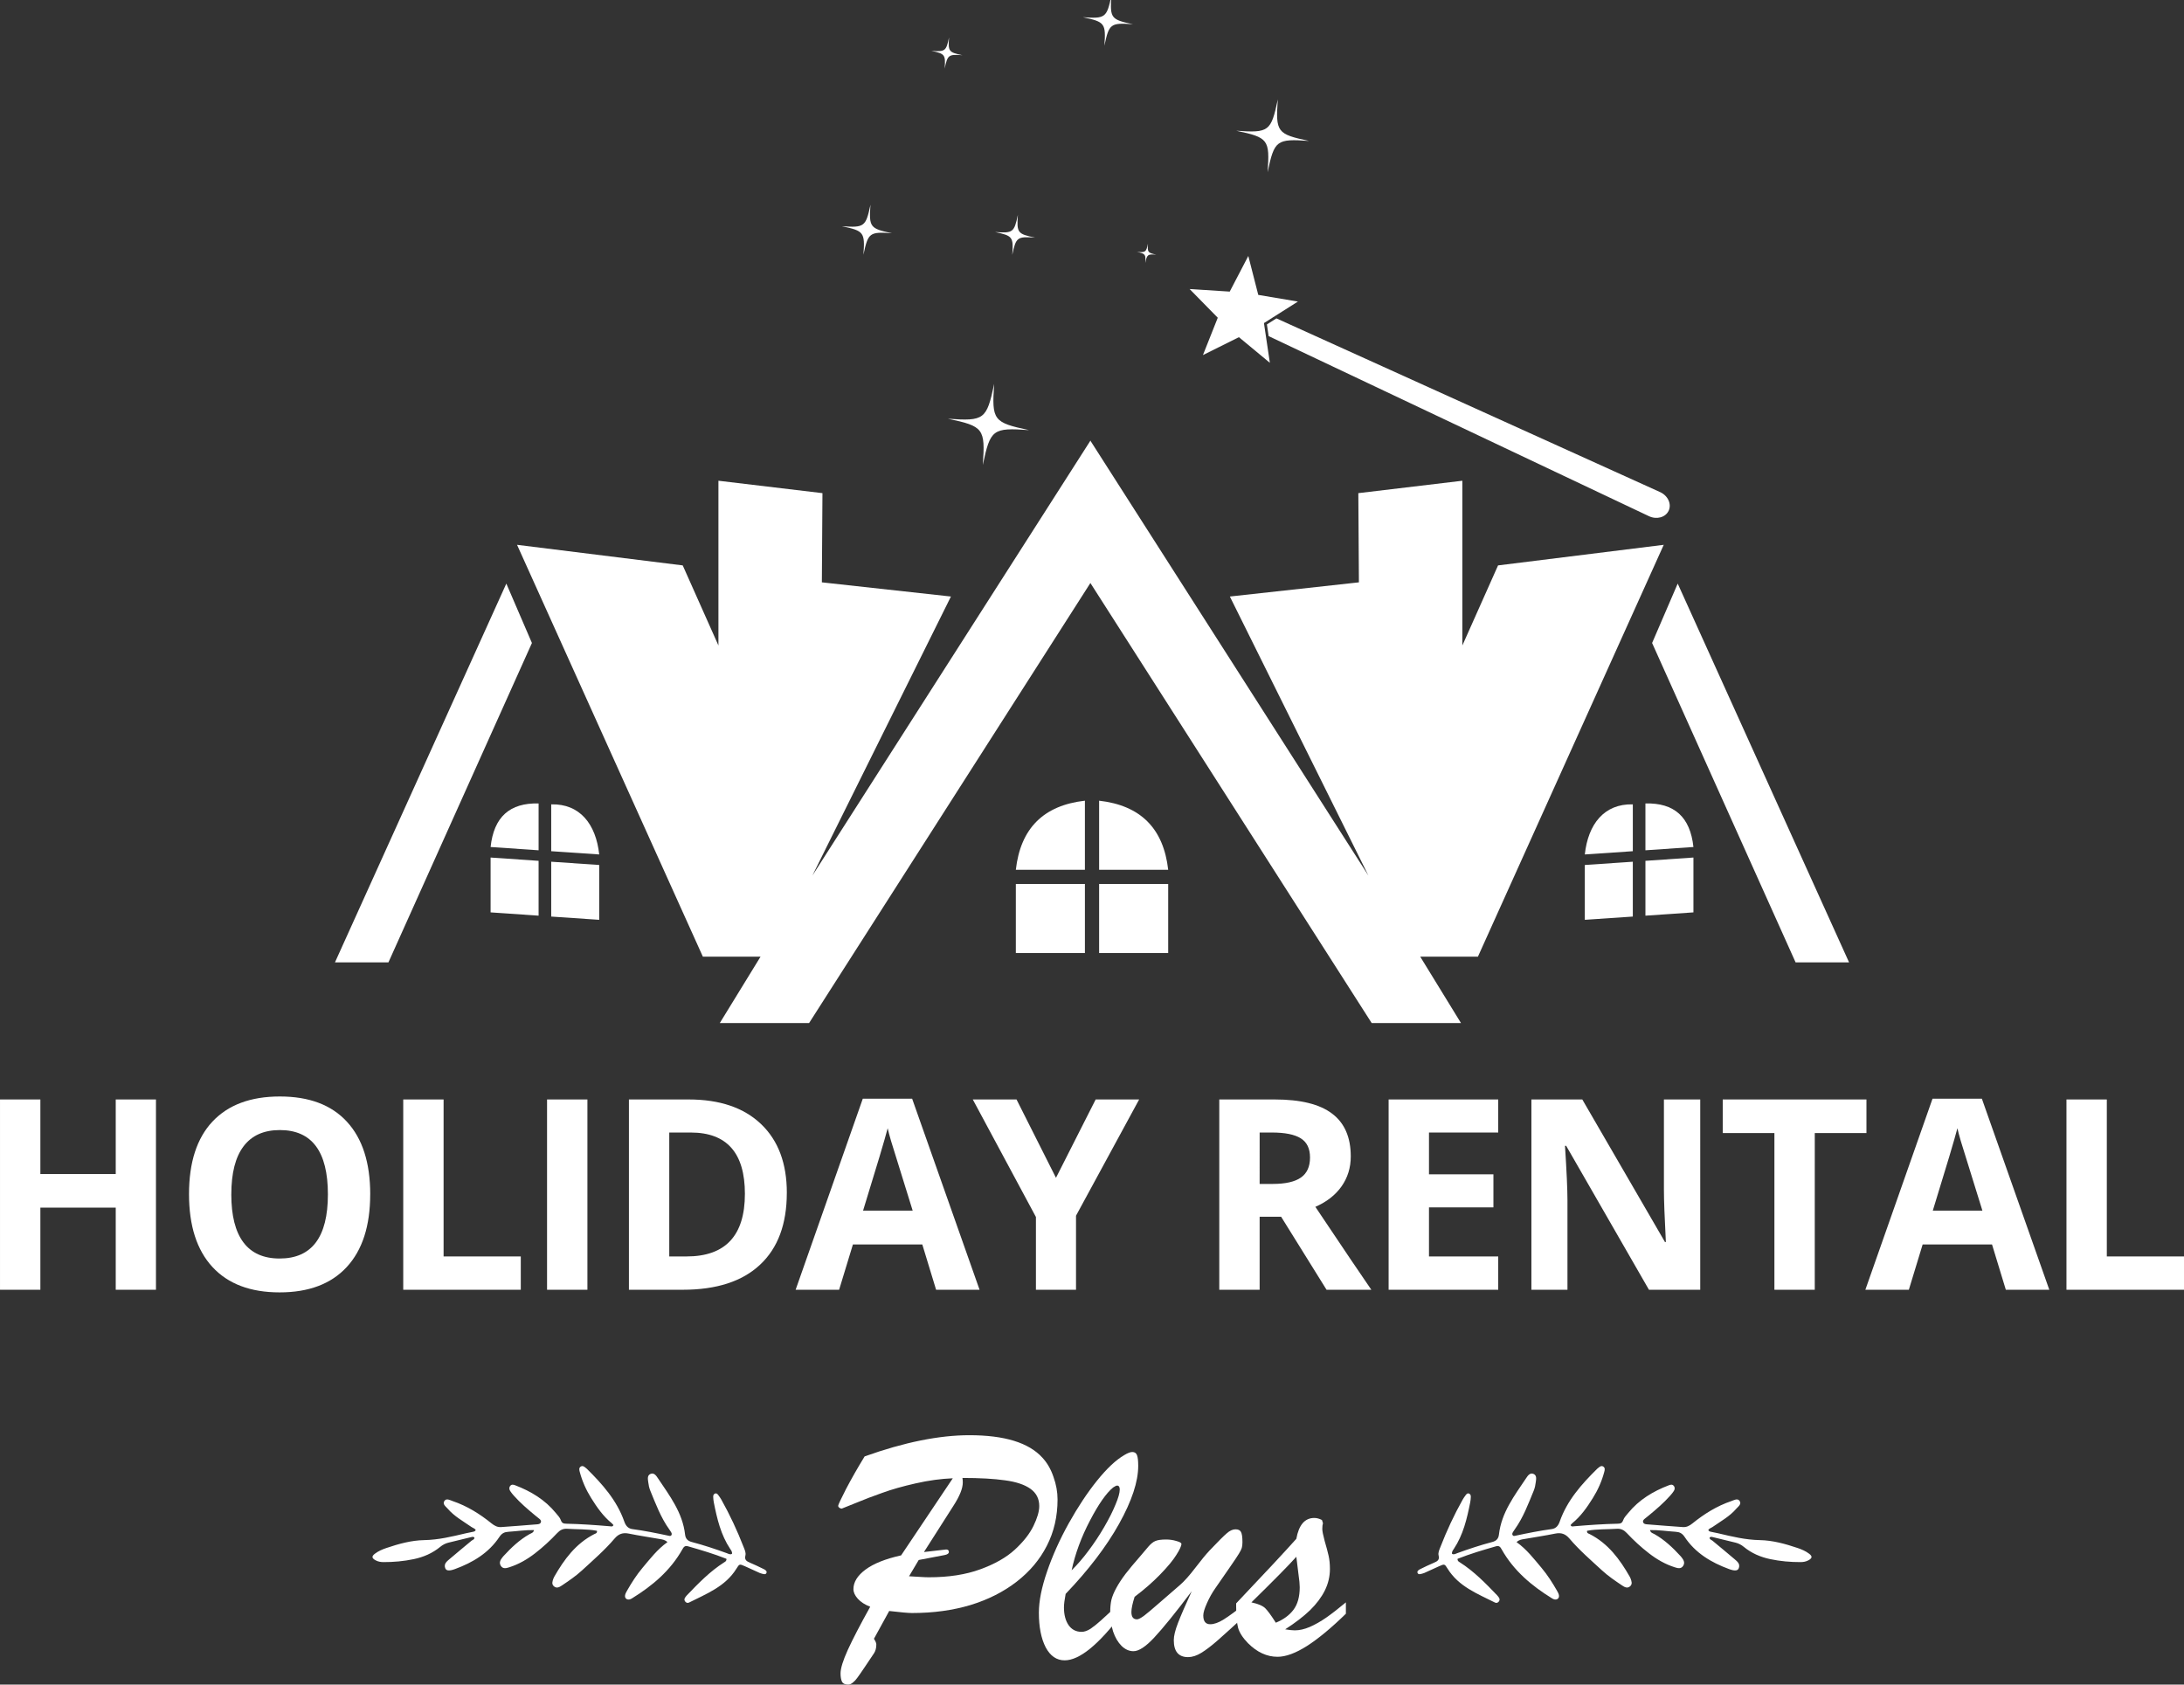<svg xmlns:dc="http://purl.org/dc/elements/1.1/" xmlns:cc="http://creativecommons.org/ns#" xmlns:rdf="http://www.w3.org/1999/02/22-rdf-syntax-ns#" xmlns:svg="http://www.w3.org/2000/svg" xmlns="http://www.w3.org/2000/svg" xmlns:sodipodi="http://sodipodi.sourceforge.net/DTD/sodipodi-0.dtd" xmlns:inkscape="http://www.inkscape.org/namespaces/inkscape" width="145.902mm" height="112.551mm" viewBox="0 0 145.902 112.551" id="svg2134" inkscape:version="0.92.3 (2405546, 2018-03-11)" sodipodi:docname="logo footer.svg"><rect x="0" y="0" width="145.902" height="112.551" fill="#333333" stroke="none"/><defs id="defs2128"></defs><g inkscape:label="Livello 1" inkscape:groupmode="layer" id="layer1" transform="translate(-15.495,-45.689)"><g id="g2857" style="fill:#ffffff"><g transform="translate(156.776,352.439)" id="g1766" style="stroke:none;fill:#ffffff"><g id="g1742" style="stroke:none;fill:#ffffff"><path style="fill:#ffffff;fill-opacity:1;stroke:none;stroke-width:0.265px;stroke-linecap:butt;stroke-linejoin:miter;stroke-opacity:1" d="m -118.904,-242.451 h 3.572 l 9.586,-21.339 -1.71,-3.969 z" id="path1720" inkscape:connector-curvature="0"></path><path inkscape:connector-curvature="0" id="path1722" transform="scale(0.265)" d="m -258.285,-1046.496 v 0.103 l -70.055,109.6 34.93,-70.359 -32.537,-3.576 0.148,-22.488 -26.223,-3.127 v 41.537 l -9,-20.191 -41.768,-5.191 46.844,103.842 h 14.537 l -10.268,16.729 h 22.51 l 70.914,-110.941 70.912,110.941 h 22.512 l -10.27,-16.729 h 14.539 l 46.844,-103.842 -41.768,5.191 -9,20.191 v -41.537 l -26.223,3.127 0.146,22.488 -32.535,3.576 34.93,70.359 -70.055,-109.6 v -0.103 l -0.033,0.053 z" style="fill:#ffffff;fill-opacity:1;stroke:none;stroke-width:1px;stroke-linecap:butt;stroke-linejoin:miter;stroke-opacity:1"></path><g id="g1728" style="stroke:none;fill:#ffffff"><path sodipodi:nodetypes="cccc" inkscape:connector-curvature="0" id="path1724" d="m -68.804,-248.64 h -4.614 c 0.312,-2.764 1.849,-4.302 4.614,-4.614 z" style="fill:#ffffff;fill-opacity:1;stroke:none;stroke-width:0.265px;stroke-linecap:butt;stroke-linejoin:miter;stroke-opacity:1"></path><path inkscape:connector-curvature="0" id="path1726" d="m -73.418,-247.69 h 4.614 v 4.614 h -4.614 z" style="fill:#ffffff;fill-opacity:1;stroke:none;stroke-width:0.265px;stroke-linecap:butt;stroke-linejoin:miter;stroke-opacity:1"></path></g><g id="g1734" transform="matrix(0.695,0.101,0,0.741,-57.481,-58.503)" style="stroke:none;fill:#ffffff"><path style="fill:#ffffff;fill-opacity:1;stroke:none;stroke-width:0.265px;stroke-linecap:butt;stroke-linejoin:miter;stroke-opacity:1" d="m -68.804,-248.972 -4.614,0.332 c 0.312,-2.764 1.849,-4.244 4.614,-4.556 z" id="path1730" inkscape:connector-curvature="0" sodipodi:nodetypes="cccc"></path><path style="fill:#ffffff;fill-opacity:1;stroke:none;stroke-width:0.265px;stroke-linecap:butt;stroke-linejoin:miter;stroke-opacity:1" d="m -73.418,-247.69 4.614,-0.332 -8e-6,4.945 -4.614,0.332 z" id="path1732" inkscape:connector-curvature="0" sodipodi:nodetypes="ccccc"></path></g><g transform="matrix(-0.695,0.101,0,0.741,-152.276,-58.461)" id="g1740" style="stroke:none;fill:#ffffff"><path sodipodi:nodetypes="cccc" inkscape:connector-curvature="0" id="path1736" d="m -68.804,-248.947 -4.614,0.922 c 0.312,-2.764 1.849,-4.835 4.614,-5.146 z" style="fill:#ffffff;fill-opacity:1;stroke:none;stroke-width:0.265px;stroke-linecap:butt;stroke-linejoin:miter;stroke-opacity:1"></path><path inkscape:connector-curvature="0" id="path1738" d="m -73.418,-247.076 4.614,-0.922 v 4.945 l -4.614,0.922 z" style="fill:#ffffff;fill-opacity:1;stroke:none;stroke-width:0.265px;stroke-linecap:butt;stroke-linejoin:miter;stroke-opacity:1" sodipodi:nodetypes="ccccc"></path></g></g><g transform="matrix(-1,0,0,1,-136.658,0)" id="g1764" style="stroke:none;fill:#ffffff"><path inkscape:connector-curvature="0" id="path1744" d="m -118.904,-242.451 h 3.572 l 9.586,-21.339 -1.71,-3.969 z" style="fill:#ffffff;fill-opacity:1;stroke:none;stroke-width:0.265px;stroke-linecap:butt;stroke-linejoin:miter;stroke-opacity:1"></path><g id="g1750" style="stroke:none;fill:#ffffff"><path style="fill:#ffffff;fill-opacity:1;stroke:none;stroke-width:0.265px;stroke-linecap:butt;stroke-linejoin:miter;stroke-opacity:1" d="m -68.804,-248.64 h -4.614 c 0.312,-2.764 1.849,-4.302 4.614,-4.614 z" id="path1746" inkscape:connector-curvature="0" sodipodi:nodetypes="cccc"></path><path style="fill:#ffffff;fill-opacity:1;stroke:none;stroke-width:0.265px;stroke-linecap:butt;stroke-linejoin:miter;stroke-opacity:1" d="m -73.418,-247.69 h 4.614 v 4.614 h -4.614 z" id="path1748" inkscape:connector-curvature="0"></path></g><g transform="matrix(0.695,0.101,0,0.741,-57.481,-58.503)" id="g1756" style="stroke:none;fill:#ffffff"><path sodipodi:nodetypes="cccc" inkscape:connector-curvature="0" id="path1752" d="m -68.804,-248.972 -4.614,0.332 c 0.312,-2.764 1.849,-4.244 4.614,-4.556 z" style="fill:#ffffff;fill-opacity:1;stroke:none;stroke-width:0.265px;stroke-linecap:butt;stroke-linejoin:miter;stroke-opacity:1"></path><path sodipodi:nodetypes="ccccc" inkscape:connector-curvature="0" id="path1754" d="m -73.418,-247.69 4.614,-0.332 -8e-6,4.945 -4.614,0.332 z" style="fill:#ffffff;fill-opacity:1;stroke:none;stroke-width:0.265px;stroke-linecap:butt;stroke-linejoin:miter;stroke-opacity:1"></path></g><g id="g1762" transform="matrix(-0.695,0.101,0,0.741,-152.276,-58.461)" style="stroke:none;fill:#ffffff"><path style="fill:#ffffff;fill-opacity:1;stroke:none;stroke-width:0.265px;stroke-linecap:butt;stroke-linejoin:miter;stroke-opacity:1" d="m -68.804,-248.947 -4.614,0.922 c 0.312,-2.764 1.849,-4.835 4.614,-5.146 z" id="path1758" inkscape:connector-curvature="0" sodipodi:nodetypes="cccc"></path><path sodipodi:nodetypes="ccccc" style="fill:#ffffff;fill-opacity:1;stroke:none;stroke-width:0.265px;stroke-linecap:butt;stroke-linejoin:miter;stroke-opacity:1" d="m -73.418,-247.076 4.614,-0.922 v 4.945 l -4.614,0.922 z" id="path1760" inkscape:connector-curvature="0"></path></g></g></g><g transform="matrix(0.015,-0.107,0.107,0.015,-33.44,160.761)" id="g1790" style="fill:#ffffff;fill-opacity:1"><path d="m 967.859,942.369 c -22.512,1.554 -23.771,2.814 -25.325,25.325 -1.554,-22.512 -2.814,-23.771 -25.325,-25.325 22.511,-1.554 23.771,-2.814 25.325,-25.325 1.554,22.511 2.814,23.771 25.325,25.325 z" id="path1768" inkscape:connector-curvature="0" style="fill:#ffffff;fill-opacity:1"></path><path d="m 1166.391,1091.618 c -20.215,1.396 -21.347,2.527 -22.742,22.742 -1.396,-20.215 -2.527,-21.347 -22.742,-22.742 20.215,-1.395 21.347,-2.527 22.742,-22.742 1.396,20.215 2.527,21.347 22.742,22.742 z" id="path1770" inkscape:connector-curvature="0" style="fill:#ffffff;fill-opacity:1"></path><path d="m 1176.109,884.984 c -8.639,0.596 -9.122,1.08 -9.718,9.718 -0.596,-8.639 -1.08,-9.122 -9.718,-9.718 8.639,-0.596 9.122,-1.08 9.718,-9.718 0.596,8.639 1.08,9.122 9.718,9.718 z" id="path1772" inkscape:connector-curvature="0" style="fill:#ffffff;fill-opacity:1"></path><path d="m 1215.632,980.828 c -13.895,0.959 -14.672,1.737 -15.632,15.631 -0.959,-13.895 -1.737,-14.672 -15.632,-15.631 13.895,-0.959 14.672,-1.737 15.632,-15.632 0.959,13.895 1.737,14.672 15.632,15.632 z" id="path1774" inkscape:connector-curvature="0" style="fill:#ffffff;fill-opacity:1"></path><path d="m 1066.962,851.23 c -13.895,0.959 -14.672,1.737 -15.632,15.631 -0.959,-13.895 -1.737,-14.672 -15.632,-15.631 13.895,-0.959 14.672,-1.737 15.632,-15.632 0.959,13.895 1.737,14.672 15.632,15.632 z" id="path1776" inkscape:connector-curvature="0" style="fill:#ffffff;fill-opacity:1"></path><path d="m 1073.422,942.369 c -11.12,0.768 -11.743,1.39 -12.51,12.51 -0.768,-11.12 -1.39,-11.743 -12.511,-12.51 11.12,-0.768 11.743,-1.39 12.511,-12.511 0.768,11.12 1.39,11.743 12.51,12.511 z" id="path1778" inkscape:connector-curvature="0" style="fill:#ffffff;fill-opacity:1"></path><path d="m 1066.962,1024.494 c -5.378,0.371 -5.679,0.672 -6.05,6.05 -0.371,-5.378 -0.672,-5.679 -6.05,-6.05 5.378,-0.371 5.679,-0.672 6.05,-6.05 0.371,5.378 0.672,5.679 6.05,6.05 z" id="path1780" inkscape:connector-curvature="0" style="fill:#ffffff;fill-opacity:1"></path><path d="m 892.643,1036.595 c -5.378,0.371 -5.679,0.672 -6.05,6.05 -0.371,-5.378 -0.672,-5.679 -6.05,-6.05 5.378,-0.371 5.679,-0.672 6.05,-6.05 0.371,5.378 0.672,5.679 6.05,6.05 z" id="path1782" inkscape:connector-curvature="0" style="fill:#ffffff;fill-opacity:1"></path><g id="g1788" style="fill:#ffffff;fill-opacity:1"><path d="m 1027.672,1104.256 -7.021,2.072 -77.61,248.303 c -1.589,5.075 0.681,10.299 5.05,11.624 v 0 c 4.369,1.325 9.158,-1.759 10.656,-6.861 l 73.443,-249.817 z" id="path1784" inkscape:connector-curvature="0" style="fill:#ffffff;fill-opacity:1"></path><polygon points="1017.459,1088.215 1003.406,1067.72 1027.552,1073.593 1042.701,1053.894 1044.577,1078.674 1067.993,1086.994 1045.006,1096.435 1044.329,1121.277 1028.246,1102.332 1004.412,1109.364 " id="polygon1786" style="fill:#ffffff;fill-opacity:1"></polygon></g></g><g transform="translate(-78.432,280.156)" id="g1826" style="fill:#ffffff"><path style="fill:#ffffff;fill-opacity:1;stroke-width:0.195" inkscape:connector-curvature="0" id="path1792" d="m 195.245,-131.432 c 0.675,0.482 1.153,1.11 1.659,1.711 0.402,0.478 0.736,1.002 1.044,1.543 0.052,0.091 0.105,0.189 0.123,0.29 0.035,0.194 -0.107,0.322 -0.3,0.282 -0.057,-0.012 -0.113,-0.042 -0.164,-0.073 -1.36,-0.839 -2.557,-1.847 -3.356,-3.261 -0.089,-0.158 -0.164,-0.279 -0.381,-0.217 -0.872,0.25 -1.74,0.508 -2.57,0.837 -0.014,0.15 0.078,0.189 0.152,0.236 0.944,0.6 1.715,1.395 2.483,2.194 0.052,0.054 0.098,0.115 0.138,0.179 0.054,0.087 0.039,0.177 -0.023,0.253 -0.064,0.078 -0.161,0.106 -0.246,0.063 -1.174,-0.591 -2.43,-1.07 -3.172,-2.267 -0.2,-0.323 -0.205,-0.322 -0.569,-0.161 -0.291,0.129 -0.579,0.265 -0.869,0.395 -0.083,0.037 -0.166,0.081 -0.254,0.098 -0.111,0.022 -0.263,0.095 -0.318,-0.059 -0.038,-0.108 0.079,-0.192 0.174,-0.238 0.313,-0.153 0.626,-0.307 0.947,-0.441 0.22,-0.091 0.361,-0.192 0.291,-0.469 -0.05,-0.196 0.048,-0.387 0.119,-0.571 0.423,-1.09 0.916,-2.148 1.488,-3.168 0.059,-0.105 0.131,-0.204 0.203,-0.301 0.054,-0.074 0.119,-0.146 0.226,-0.101 0.099,0.042 0.118,0.135 0.114,0.227 -0.005,0.121 -0.016,0.242 -0.04,0.36 -0.215,1.09 -0.468,2.166 -1.095,3.111 -0.063,0.095 -0.15,0.194 -0.116,0.331 0.128,0.066 0.239,-0.01 0.346,-0.049 0.77,-0.28 1.547,-0.538 2.339,-0.746 0.276,-0.073 0.415,-0.226 0.445,-0.496 0.165,-1.468 1.035,-2.598 1.817,-3.768 0.109,-0.163 0.258,-0.396 0.508,-0.278 0.212,0.1 0.162,0.343 0.138,0.534 -0.024,0.194 -0.062,0.393 -0.136,0.573 -0.369,0.897 -0.706,1.811 -1.281,2.607 -0.035,0.049 -0.069,0.1 -0.1,0.152 -0.039,0.065 -0.079,0.135 -0.036,0.212 0.048,0.087 0.13,0.059 0.201,0.043 0.801,-0.171 1.604,-0.332 2.416,-0.442 0.293,-0.04 0.443,-0.241 0.532,-0.496 0.495,-1.417 1.46,-2.501 2.502,-3.53 0.021,-0.021 0.047,-0.038 0.07,-0.058 0.095,-0.079 0.2,-0.169 0.325,-0.101 0.15,0.082 0.117,0.232 0.081,0.365 -0.165,0.621 -0.423,1.203 -0.762,1.745 -0.386,0.619 -0.801,1.217 -1.376,1.684 -0.044,0.036 -0.078,0.086 -0.114,0.126 0.061,0.124 0.161,0.084 0.242,0.077 0.967,-0.082 1.935,-0.151 2.906,-0.171 0.187,-0.004 0.295,-0.031 0.367,-0.237 0.062,-0.178 0.213,-0.328 0.337,-0.48 0.721,-0.883 1.66,-1.448 2.71,-1.849 0.116,-0.044 0.238,-0.077 0.334,0.039 0.089,0.109 0.072,0.233 0.004,0.34 -0.073,0.114 -0.161,0.22 -0.252,0.321 -0.425,0.477 -0.908,0.892 -1.4,1.299 -0.082,0.068 -0.167,0.132 -0.248,0.2 -0.08,0.068 -0.184,0.13 -0.155,0.255 0.03,0.126 0.148,0.144 0.254,0.153 0.801,0.064 1.601,0.13 2.402,0.184 0.247,0.017 0.439,-0.08 0.647,-0.248 0.781,-0.631 1.63,-1.162 2.59,-1.487 0.178,-0.06 0.411,-0.205 0.547,-0.023 0.168,0.223 -0.088,0.386 -0.214,0.533 -0.44,0.513 -1.034,0.836 -1.58,1.217 -0.097,0.068 -0.223,0.094 -0.29,0.203 0.035,0.083 0.105,0.105 0.181,0.121 0.163,0.033 0.327,0.064 0.49,0.102 0.913,0.216 1.817,0.437 2.771,0.454 0.863,0.015 1.707,0.25 2.529,0.528 0.274,0.093 0.54,0.207 0.77,0.384 0.225,0.173 0.206,0.296 -0.05,0.436 -0.165,0.09 -0.343,0.121 -0.526,0.121 -0.684,0.002 -1.363,-0.059 -2.033,-0.2 -0.648,-0.137 -1.243,-0.394 -1.757,-0.817 -0.168,-0.138 -0.351,-0.235 -0.562,-0.285 -0.486,-0.117 -0.972,-0.237 -1.458,-0.355 -0.086,-0.021 -0.175,-0.059 -0.264,0.008 -0.016,0.139 0.115,0.157 0.188,0.218 0.488,0.41 0.983,0.81 1.466,1.225 0.18,0.155 0.4,0.315 0.295,0.606 -0.066,0.183 -0.258,0.21 -0.654,0.065 -1.191,-0.437 -2.25,-1.07 -2.969,-2.151 -0.157,-0.236 -0.333,-0.323 -0.589,-0.339 -0.571,-0.037 -1.138,-0.126 -1.722,-0.114 0.042,0.187 0.195,0.211 0.306,0.274 0.669,0.38 1.217,0.9 1.732,1.461 0.021,0.022 0.04,0.046 0.059,0.069 0.138,0.172 0.259,0.361 0.125,0.578 -0.142,0.231 -0.367,0.167 -0.573,0.101 -0.629,-0.2 -1.191,-0.526 -1.712,-0.928 -0.53,-0.409 -1.021,-0.861 -1.478,-1.348 -0.191,-0.204 -0.39,-0.313 -0.673,-0.294 -0.663,0.045 -1.332,0.01 -1.988,0.134 -0.034,0.169 0.1,0.182 0.181,0.224 1.23,0.63 2.006,1.684 2.669,2.844 0.022,0.039 0.043,0.081 0.058,0.123 0.059,0.174 0.135,0.361 -0.027,0.51 -0.182,0.168 -0.365,0.07 -0.537,-0.045 -0.466,-0.313 -0.931,-0.627 -1.346,-1.009 -0.748,-0.688 -1.519,-1.354 -2.179,-2.13 -0.269,-0.316 -0.554,-0.41 -0.953,-0.329 -0.698,0.142 -1.404,0.245 -2.106,0.369 -0.147,0.026 -0.302,0.042 -0.471,0.199 z"></path><path d="m 138.512,-131.432 c -0.675,0.482 -1.153,1.11 -1.659,1.711 -0.402,0.478 -0.736,1.002 -1.044,1.543 -0.052,0.091 -0.105,0.189 -0.123,0.29 -0.035,0.194 0.107,0.322 0.3,0.282 0.057,-0.012 0.113,-0.042 0.164,-0.073 1.36,-0.839 2.557,-1.847 3.356,-3.261 0.089,-0.158 0.164,-0.279 0.381,-0.217 0.872,0.25 1.74,0.508 2.57,0.837 0.014,0.15 -0.078,0.189 -0.152,0.236 -0.944,0.6 -1.715,1.395 -2.483,2.194 -0.052,0.054 -0.098,0.115 -0.138,0.179 -0.054,0.087 -0.039,0.177 0.023,0.253 0.064,0.078 0.161,0.106 0.246,0.063 1.174,-0.591 2.43,-1.07 3.172,-2.267 0.2,-0.323 0.205,-0.322 0.569,-0.161 0.291,0.129 0.579,0.265 0.869,0.395 0.083,0.037 0.166,0.081 0.254,0.098 0.111,0.022 0.263,0.095 0.318,-0.059 0.038,-0.108 -0.079,-0.192 -0.174,-0.238 -0.313,-0.153 -0.626,-0.307 -0.947,-0.441 -0.22,-0.091 -0.361,-0.192 -0.291,-0.469 0.05,-0.196 -0.048,-0.387 -0.119,-0.571 -0.423,-1.09 -0.916,-2.148 -1.488,-3.168 -0.059,-0.105 -0.131,-0.204 -0.203,-0.301 -0.054,-0.074 -0.119,-0.146 -0.226,-0.101 -0.099,0.042 -0.118,0.135 -0.114,0.227 0.005,0.121 0.016,0.242 0.04,0.36 0.215,1.09 0.468,2.166 1.095,3.111 0.063,0.095 0.15,0.194 0.116,0.331 -0.128,0.066 -0.239,-0.01 -0.346,-0.049 -0.77,-0.28 -1.547,-0.538 -2.339,-0.746 -0.276,-0.073 -0.415,-0.226 -0.445,-0.496 -0.165,-1.468 -1.035,-2.598 -1.817,-3.768 -0.109,-0.163 -0.258,-0.396 -0.508,-0.278 -0.212,0.1 -0.162,0.343 -0.138,0.534 0.024,0.194 0.062,0.393 0.136,0.573 0.369,0.897 0.706,1.811 1.281,2.607 0.035,0.049 0.069,0.1 0.1,0.152 0.039,0.065 0.079,0.135 0.036,0.212 -0.048,0.087 -0.13,0.059 -0.201,0.043 -0.801,-0.171 -1.604,-0.332 -2.416,-0.442 -0.293,-0.04 -0.443,-0.241 -0.532,-0.496 -0.495,-1.417 -1.46,-2.501 -2.502,-3.53 -0.021,-0.021 -0.047,-0.038 -0.07,-0.058 -0.095,-0.079 -0.2,-0.169 -0.325,-0.101 -0.15,0.082 -0.117,0.232 -0.081,0.365 0.165,0.621 0.423,1.203 0.762,1.745 0.386,0.619 0.801,1.217 1.376,1.684 0.045,0.036 0.078,0.086 0.114,0.126 -0.061,0.124 -0.161,0.084 -0.242,0.077 -0.967,-0.082 -1.935,-0.151 -2.906,-0.171 -0.187,-0.004 -0.295,-0.031 -0.367,-0.237 -0.062,-0.178 -0.213,-0.328 -0.337,-0.48 -0.721,-0.883 -1.66,-1.448 -2.71,-1.849 -0.116,-0.044 -0.238,-0.077 -0.334,0.039 -0.089,0.109 -0.072,0.233 -0.004,0.34 0.073,0.114 0.161,0.22 0.252,0.321 0.425,0.477 0.908,0.892 1.4,1.299 0.082,0.068 0.167,0.132 0.248,0.2 0.08,0.068 0.184,0.13 0.155,0.255 -0.03,0.126 -0.148,0.144 -0.254,0.153 -0.801,0.064 -1.601,0.13 -2.402,0.184 -0.247,0.017 -0.439,-0.08 -0.647,-0.248 -0.781,-0.631 -1.63,-1.162 -2.59,-1.487 -0.178,-0.06 -0.411,-0.205 -0.547,-0.023 -0.168,0.223 0.088,0.386 0.214,0.533 0.44,0.513 1.034,0.836 1.58,1.217 0.097,0.068 0.223,0.094 0.29,0.203 -0.035,0.083 -0.105,0.105 -0.181,0.121 -0.163,0.033 -0.327,0.064 -0.49,0.102 -0.913,0.216 -1.817,0.437 -2.771,0.454 -0.863,0.015 -1.707,0.25 -2.529,0.528 -0.274,0.093 -0.54,0.207 -0.77,0.384 -0.225,0.173 -0.206,0.296 0.05,0.436 0.165,0.09 0.343,0.121 0.526,0.121 0.684,0.002 1.363,-0.059 2.033,-0.2 0.648,-0.137 1.243,-0.394 1.757,-0.817 0.168,-0.138 0.351,-0.235 0.562,-0.285 0.486,-0.117 0.972,-0.237 1.458,-0.355 0.086,-0.021 0.175,-0.059 0.264,0.008 0.016,0.139 -0.115,0.157 -0.188,0.218 -0.488,0.41 -0.983,0.81 -1.466,1.225 -0.18,0.155 -0.4,0.315 -0.295,0.606 0.066,0.183 0.258,0.21 0.654,0.065 1.191,-0.437 2.25,-1.07 2.969,-2.151 0.157,-0.236 0.333,-0.323 0.589,-0.339 0.571,-0.037 1.138,-0.126 1.722,-0.114 -0.042,0.187 -0.195,0.211 -0.306,0.274 -0.669,0.38 -1.217,0.9 -1.732,1.461 -0.021,0.022 -0.04,0.046 -0.059,0.069 -0.138,0.172 -0.259,0.361 -0.125,0.578 0.142,0.231 0.367,0.167 0.573,0.101 0.629,-0.2 1.191,-0.526 1.712,-0.928 0.53,-0.409 1.021,-0.861 1.478,-1.348 0.191,-0.204 0.39,-0.313 0.673,-0.294 0.663,0.045 1.332,0.01 1.988,0.134 0.034,0.169 -0.1,0.182 -0.181,0.224 -1.23,0.63 -2.006,1.684 -2.669,2.844 -0.022,0.039 -0.043,0.081 -0.058,0.123 -0.059,0.174 -0.135,0.361 0.027,0.51 0.182,0.168 0.365,0.07 0.537,-0.045 0.466,-0.313 0.931,-0.627 1.346,-1.009 0.748,-0.688 1.519,-1.354 2.179,-2.13 0.269,-0.316 0.554,-0.41 0.953,-0.329 0.698,0.142 1.404,0.245 2.106,0.369 0.147,0.026 0.302,0.042 0.471,0.199 z" id="path1794" inkscape:connector-curvature="0" style="fill:#ffffff;fill-opacity:1;stroke-width:0.195"></path></g><g transform="translate(-239.635,352.439)" aria-label="HOLIDAY RENTAL" style="font-style:normal;font-variant:normal;font-weight:normal;font-stretch:normal;font-size:17.81px;line-height:1;font-family:'Open Sans';-inkscape-font-specification:'Open Sans';font-variant-ligatures:normal;font-variant-caps:normal;font-variant-numeric:normal;font-feature-settings:normal;text-align:center;letter-spacing:-3.838px;word-spacing:0px;writing-mode:lr-tb;text-anchor:middle;fill:#ffffff;fill-opacity:1;stroke:none;stroke-width:0.445" id="text1800"><path d="m 265.549,-220.579 h -2.687 v -5.487 h -5.035 v 5.487 h -2.696 v -12.714 h 2.696 v 4.983 h 5.035 v -4.983 h 2.687 z" style="font-style:normal;font-variant:normal;font-weight:bold;font-stretch:normal;font-family:'Open Sans';-inkscape-font-specification:'Open Sans Bold';letter-spacing:-0.445px;fill:#ffffff;fill-opacity:1;stroke-width:0.445" id="path865" inkscape:connector-curvature="0"></path><path d="m 279.861,-226.953 q 0,3.157 -1.565,4.853 -1.565,1.696 -4.487,1.696 -2.922,0 -4.487,-1.696 -1.565,-1.696 -1.565,-4.87 0,-3.174 1.565,-4.844 1.574,-1.678 4.505,-1.678 2.931,0 4.479,1.687 1.557,1.687 1.557,4.853 z m -9.279,0 q 0,2.131 0.809,3.209 0.809,1.078 2.418,1.078 3.226,0 3.226,-4.287 0,-4.296 -3.209,-4.296 -1.609,0 -2.426,1.087 -0.817,1.078 -0.817,3.209 z" style="font-style:normal;font-variant:normal;font-weight:bold;font-stretch:normal;font-family:'Open Sans';-inkscape-font-specification:'Open Sans Bold';letter-spacing:-0.445px;fill:#ffffff;fill-opacity:1;stroke-width:0.445" id="path867" inkscape:connector-curvature="0"></path><path d="m 282.068,-220.579 v -12.714 h 2.696 v 10.488 h 5.157 v 2.226 z" style="font-style:normal;font-variant:normal;font-weight:bold;font-stretch:normal;font-family:'Open Sans';-inkscape-font-specification:'Open Sans Bold';letter-spacing:-0.445px;fill:#ffffff;fill-opacity:1;stroke-width:0.445" id="path869" inkscape:connector-curvature="0"></path><path d="m 291.676,-220.579 v -12.714 h 2.696 v 12.714 z" style="font-style:normal;font-variant:normal;font-weight:bold;font-stretch:normal;font-family:'Open Sans';-inkscape-font-specification:'Open Sans Bold';letter-spacing:-0.445px;fill:#ffffff;fill-opacity:1;stroke-width:0.445" id="path871" inkscape:connector-curvature="0"></path><path d="m 307.693,-227.058 q 0,3.139 -1.791,4.809 -1.783,1.67 -5.157,1.67 h -3.6 v -12.714 h 3.992 q 3.113,0 4.835,1.644 1.722,1.644 1.722,4.592 z m -2.8,0.07 q 0,-4.096 -3.618,-4.096 h -1.435 v 8.279 h 1.157 q 3.896,0 3.896,-4.183 z" style="font-style:normal;font-variant:normal;font-weight:bold;font-stretch:normal;font-family:'Open Sans';-inkscape-font-specification:'Open Sans Bold';letter-spacing:-0.445px;fill:#ffffff;fill-opacity:1;stroke-width:0.445" id="path873" inkscape:connector-curvature="0"></path><path d="m 317.666,-220.579 -0.922,-3.026 H 312.109 l -0.922,3.026 h -2.905 l 4.487,-12.766 h 3.296 l 4.505,12.766 z m -1.565,-5.287 q -1.278,-4.113 -1.444,-4.653 -0.157,-0.539 -0.226,-0.852 -0.287,1.113 -1.644,5.505 z" style="font-style:normal;font-variant:normal;font-weight:bold;font-stretch:normal;font-family:'Open Sans';-inkscape-font-specification:'Open Sans Bold';letter-spacing:-0.445px;fill:#ffffff;fill-opacity:1;stroke-width:0.445" id="path875" inkscape:connector-curvature="0"></path><path d="m 325.674,-228.058 2.652,-5.235 h 2.905 l -4.218,7.766 v 4.948 h -2.678 v -4.861 l -4.218,-7.853 h 2.922 z" style="font-style:normal;font-variant:normal;font-weight:bold;font-stretch:normal;font-family:'Open Sans';-inkscape-font-specification:'Open Sans Bold';letter-spacing:-0.445px;fill:#ffffff;fill-opacity:1;stroke-width:0.445" id="path877" inkscape:connector-curvature="0"></path><path d="m 339.28,-227.649 h 0.87 q 1.278,0 1.887,-0.426 0.609,-0.426 0.609,-1.339 0,-0.904 -0.626,-1.287 -0.617,-0.383 -1.922,-0.383 h -0.817 z m 0,2.191 v 4.879 H 336.584 v -12.714 h 3.705 q 2.592,0 3.835,0.948 1.244,0.939 1.244,2.861 0,1.122 -0.617,2 -0.617,0.87 -1.748,1.365 2.87,4.287 3.739,5.54 h -2.992 l -3.035,-4.879 z" style="font-style:normal;font-variant:normal;font-weight:bold;font-stretch:normal;font-family:'Open Sans';-inkscape-font-specification:'Open Sans Bold';letter-spacing:-0.445px;fill:#ffffff;fill-opacity:1;stroke-width:0.445" id="path879" inkscape:connector-curvature="0"></path><path d="m 355.219,-220.579 h -7.322 v -12.714 h 7.322 v 2.209 h -4.626 v 2.792 h 4.305 v 2.209 h -4.305 v 3.279 h 4.626 z" style="font-style:normal;font-variant:normal;font-weight:bold;font-stretch:normal;font-family:'Open Sans';-inkscape-font-specification:'Open Sans Bold';letter-spacing:-0.445px;fill:#ffffff;fill-opacity:1;stroke-width:0.445" id="path881" inkscape:connector-curvature="0"></path><path d="m 368.714,-220.579 h -3.426 l -5.531,-9.618 h -0.078 q 0.165,2.548 0.165,3.635 v 5.983 h -2.409 v -12.714 h 3.4 l 5.522,9.523 h 0.061 q -0.13,-2.478 -0.13,-3.505 v -6.018 h 2.426 z" style="font-style:normal;font-variant:normal;font-weight:bold;font-stretch:normal;font-family:'Open Sans';-inkscape-font-specification:'Open Sans Bold';letter-spacing:-0.445px;fill:#ffffff;fill-opacity:1;stroke-width:0.445" id="path883" inkscape:connector-curvature="0"></path><path d="m 376.365,-220.579 h -2.696 v -10.47 h -3.452 v -2.244 h 9.601 v 2.244 h -3.452 z" style="font-style:normal;font-variant:normal;font-weight:bold;font-stretch:normal;font-family:'Open Sans';-inkscape-font-specification:'Open Sans Bold';letter-spacing:-0.445px;fill:#ffffff;fill-opacity:1;stroke-width:0.445" id="path885" inkscape:connector-curvature="0"></path><path d="m 389.129,-220.579 -0.922,-3.026 h -4.635 l -0.922,3.026 h -2.905 l 4.487,-12.766 h 3.296 l 4.505,12.766 z m -1.565,-5.287 q -1.278,-4.113 -1.444,-4.653 -0.157,-0.539 -0.226,-0.852 -0.287,1.113 -1.644,5.505 z" style="font-style:normal;font-variant:normal;font-weight:bold;font-stretch:normal;font-family:'Open Sans';-inkscape-font-specification:'Open Sans Bold';letter-spacing:-0.445px;fill:#ffffff;fill-opacity:1;stroke-width:0.445" id="path887" inkscape:connector-curvature="0"></path><path d="m 393.18,-220.579 v -12.714 h 2.696 v 10.488 h 5.157 v 2.226 z" style="font-style:normal;font-variant:normal;font-weight:bold;font-stretch:normal;font-family:'Open Sans';-inkscape-font-specification:'Open Sans Bold';letter-spacing:-0.445px;fill:#ffffff;fill-opacity:1;stroke-width:0.445" id="path889" inkscape:connector-curvature="0"></path></g><g transform="translate(-239.635,352.439)" aria-label="Plus" style="font-style:normal;font-variant:normal;font-weight:normal;font-stretch:normal;font-size:23.195px;line-height:1;font-family:'Open Sans';-inkscape-font-specification:'Open Sans';font-variant-ligatures:normal;font-variant-caps:normal;font-variant-numeric:normal;font-feature-settings:normal;text-align:center;letter-spacing:-4.998px;word-spacing:0px;writing-mode:lr-tb;text-anchor:middle;fill:#ffffff;fill-opacity:1;stroke:none;stroke-width:0.58" id="text1804"><path d="m 315.327,-202.83 3.454,-5.153 q -1.178,0.045 -2.48,0.34 -1.302,0.294 -2.231,0.634 -0.929,0.328 -1.665,0.634 -0.725,0.294 -1.042,0.419 -0.079,0 -0.159,-0.057 -0.079,-0.057 -0.079,-0.136 0,-0.091 0.521,-1.11 0.532,-1.019 1.246,-2.186 3.964,-1.416 6.999,-1.416 3.511,0 4.87,1.495 0.487,0.521 0.747,1.291 0.272,0.759 0.272,1.506 0,1.699 -0.714,3.092 -0.702,1.382 -2.016,2.401 -1.314,1.019 -3.092,1.563 -1.778,0.532 -3.896,0.532 -0.374,0 -1.529,-0.136 l -1.019,1.857 q 0.159,0.238 0.159,0.385 0,0.351 -0.159,0.589 -0.227,0.34 -0.6,0.895 -0.374,0.555 -0.51,0.736 -0.125,0.181 -0.294,0.317 -0.159,0.136 -0.317,0.136 -0.328,0 -0.419,-0.204 -0.091,-0.193 -0.091,-0.544 0,-0.498 0.487,-1.574 0.498,-1.087 1.495,-2.877 -0.532,-0.204 -0.827,-0.532 -0.294,-0.328 -0.294,-0.646 0,-0.702 0.804,-1.302 0.804,-0.6 2.378,-0.951 z m 1.178,0.306 -0.646,1.087 q 0.43,0.023 0.759,0.045 0.34,0.023 0.566,0.023 1.982,0 3.432,-0.532 1.461,-0.532 2.31,-1.314 0.861,-0.793 1.246,-1.586 0.385,-0.793 0.385,-1.325 0,-0.736 -0.589,-1.155 -0.589,-0.419 -1.699,-0.566 -1.099,-0.159 -2.843,-0.159 0.023,0.125 0.023,0.306 0,0.589 -0.623,1.552 l -1.971,3.092 1.484,-0.17 q 0.181,0 0.181,0.17 0,0.147 -0.294,0.204 z" id="path856" inkscape:connector-curvature="0"></path><path d="m 330.104,-199.795 v 0.838 q -2.367,3.137 -3.851,3.137 -0.804,0 -1.268,-0.872 -0.453,-0.883 -0.453,-2.31 0,-1.155 0.544,-2.741 0.544,-1.597 1.45,-3.228 0.917,-1.642 1.891,-2.854 0.985,-1.223 1.823,-1.71 0.34,-0.204 0.532,-0.204 0.238,0 0.317,0.215 0.079,0.204 0.079,0.714 0,1.574 -1.28,3.873 -1.28,2.288 -3.568,4.677 -0.113,0.589 -0.113,0.906 0,0.725 0.306,1.178 0.317,0.453 0.872,0.453 0.283,0 0.612,-0.215 0.328,-0.227 0.691,-0.555 0.362,-0.328 1.416,-1.302 z m -3.386,-2.039 q 0.589,-0.578 1.133,-1.314 0.555,-0.736 1.042,-1.574 0.487,-0.838 0.759,-1.506 0.283,-0.668 0.283,-1.008 0,-0.26 -0.181,-0.26 -0.068,0 -0.26,0.125 -0.691,0.566 -1.552,2.22 -0.861,1.642 -1.223,3.318 z" id="path858" inkscape:connector-curvature="0"></path><path d="m 334.746,-200.44 q -1.642,2.175 -2.503,3.092 -0.849,0.917 -1.393,0.917 -0.43,0 -0.793,-0.351 -0.362,-0.362 -0.566,-0.963 -0.193,-0.612 -0.193,-1.302 0,-0.453 0.079,-0.815 0.091,-0.362 0.328,-0.793 0.238,-0.442 0.623,-0.951 0.396,-0.51 0.963,-1.155 0.34,-0.396 0.566,-0.668 0.238,-0.272 0.453,-0.362 0.227,-0.102 0.725,-0.102 0.362,0 0.691,0.102 0.328,0.091 0.328,0.193 0,0.204 -0.34,0.736 -0.328,0.532 -1.076,1.302 -0.736,0.759 -1.71,1.495 -0.215,0.668 -0.215,1.019 0,0.487 0.374,0.487 0.136,0 0.453,-0.227 0.317,-0.238 1.065,-0.895 0.759,-0.668 1.359,-1.178 0.442,-0.385 1.019,-1.144 0.589,-0.77 0.951,-1.155 0.838,-0.883 1.144,-1.144 0.306,-0.272 0.589,-0.272 0.272,0 0.362,0.17 0.102,0.17 0.102,0.691 0,0.238 -0.045,0.385 -0.045,0.147 -0.193,0.385 -0.136,0.227 -0.566,0.849 -0.43,0.623 -1.019,1.472 -0.317,0.453 -0.555,0.997 -0.238,0.532 -0.238,0.804 0,0.589 0.464,0.589 0.385,0 0.895,-0.317 0.51,-0.317 1.563,-1.144 v 0.759 q -1.325,1.223 -1.959,1.778 -0.634,0.555 -1.099,0.838 -0.464,0.283 -0.883,0.283 -0.951,0 -0.951,-1.133 0,-0.43 0.283,-1.155 0.283,-0.736 0.917,-2.118 z" id="path860" inkscape:connector-curvature="0"></path><path d="m 337.711,-199.353 v -0.272 q 2.922,-3.081 4.021,-4.315 0.249,-1.393 1.201,-1.393 0.238,0 0.51,0.136 l 0.068,0.215 q -0.045,0.136 -0.045,0.385 0,0.215 0.159,0.804 0.17,0.578 0.26,0.974 0.091,0.396 0.091,0.895 0,0.747 -0.34,1.438 -0.34,0.68 -0.985,1.314 -0.646,0.623 -1.665,1.28 0.408,0.068 0.646,0.068 0.464,0 0.997,-0.227 0.544,-0.238 1.099,-0.623 0.566,-0.396 1.314,-1.019 v 0.759 q -1.45,1.416 -2.594,2.152 -1.144,0.725 -1.971,0.725 -1.065,0 -1.971,-0.906 -0.532,-0.544 -0.668,-1.042 -0.125,-0.498 -0.125,-1.348 z m 4.224,-1.733 -0.204,-1.654 q -0.702,0.793 -3.001,3.047 0.68,0.147 0.929,0.396 0.249,0.249 0.702,0.963 0.77,-0.317 1.178,-0.861 0.419,-0.555 0.419,-1.506 0,-0.113 -0.011,-0.204 0,-0.091 -0.011,-0.181 z" id="path862" inkscape:connector-curvature="0"></path></g></g></g></svg>